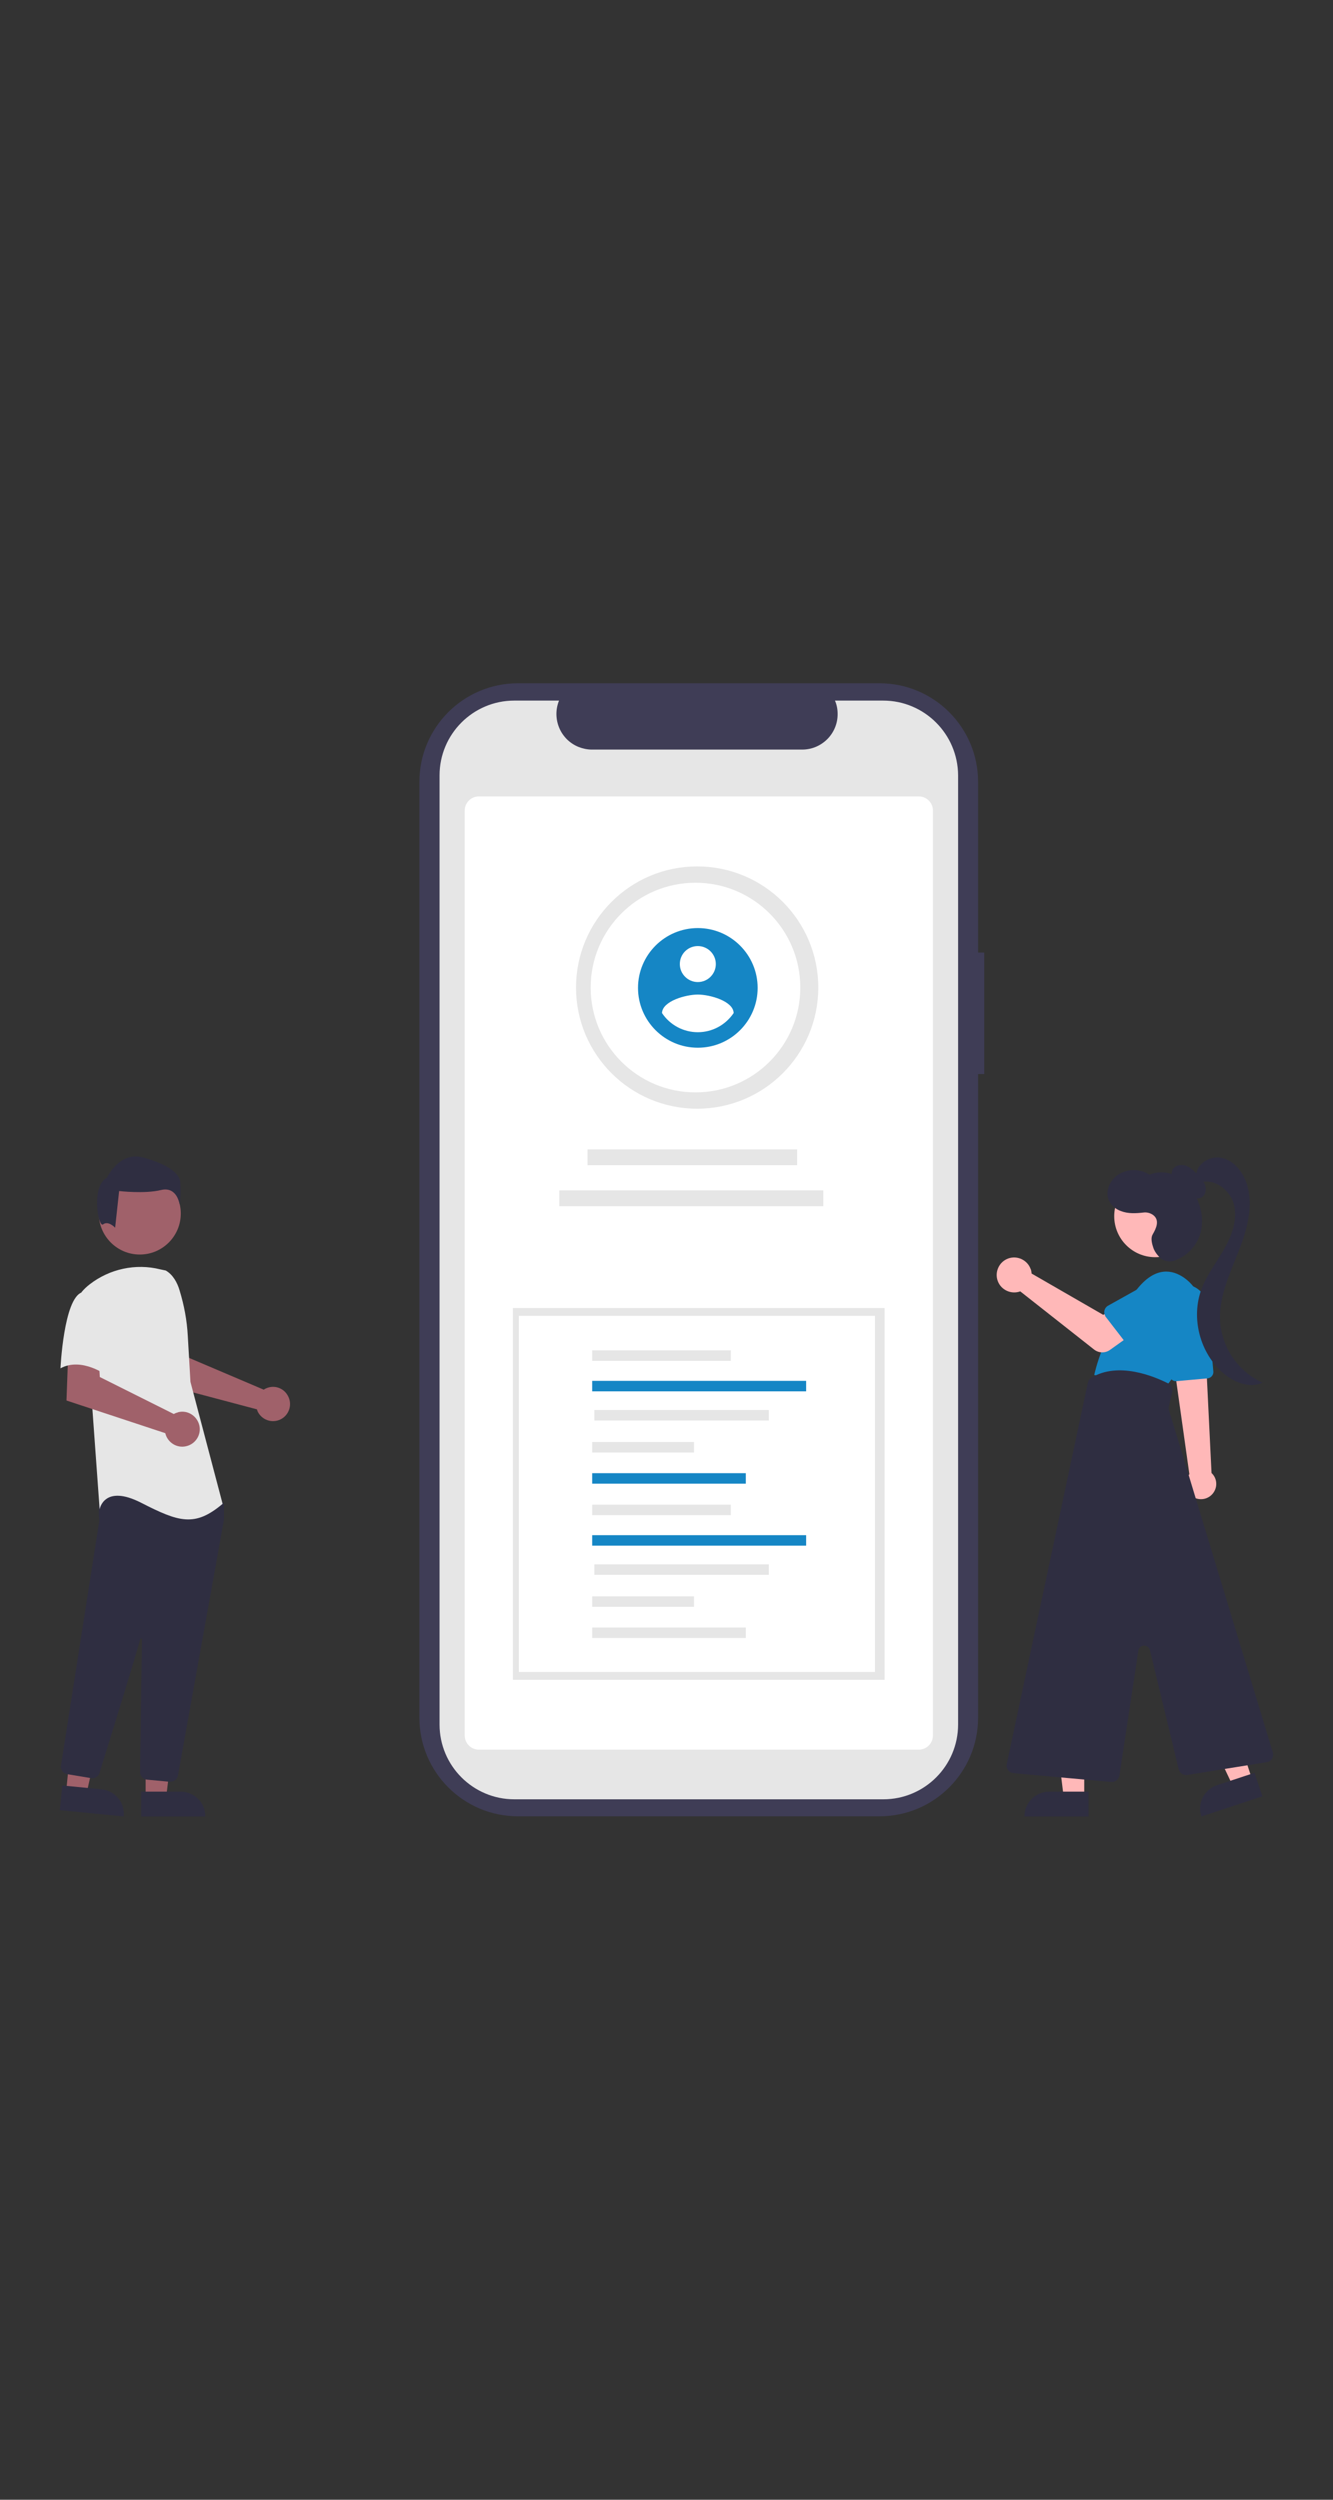 <?xml version="1.0" encoding="utf-8"?>
<!-- Generator: Adobe Illustrator 26.4.1, SVG Export Plug-In . SVG Version: 6.00 Build 0)  -->
<svg version="1.1" id="Camada_1" xmlns="http://www.w3.org/2000/svg" xmlns:xlink="http://www.w3.org/1999/xlink" x="0px" y="0px"
	 viewBox="0 0 800 1500" style="enable-background:new 0 0 800 1500;" xml:space="preserve">
<rect x="0" y="0" width="800" height="1500" fill="#333333" stroke="none"/>
<style type="text/css">
	.st0{fill:#3F3D56;}
	.st1{fill:#E6E6E6;}
	.st2{fill:#FFFFFF;}
	.st3{fill:#1586C5;}
	.st4{fill:#FFB8B8;}
	.st5{fill:#2F2E41;}
	.st6{fill:#A0616A;}
</style>
<path id="a55003b0-0446-4784-a3ce-c481a9759178-779" class="st0" d="M590.8,571.6H587V469.2c0-32.7-26.5-59.2-59.2-59.2H310.9
	c-32.7,0-59.2,26.5-59.2,59.2v561.5c0,32.7,26.5,59.2,59.2,59.2h216.9c32.7,0,59.2-26.5,59.2-59.2V644.5h3.7V571.6z"/>
<path id="ad332593-d547-4870-8db7-c0503e6eb31e-780" class="st1" d="M575,465.3v569.5c0,24.8-20.1,44.9-44.9,44.9H308.7
	c-24.8,0-44.9-20.1-44.9-44.9V465.3c0-24.8,20.1-44.9,44.9-44.9h26.8c-4.4,10.9,0.8,23.4,11.7,27.8c2.5,1,5.3,1.6,8,1.6h126.2
	c11.8,0,21.4-9.6,21.3-21.4c0-2.8-0.5-5.5-1.6-8H530C554.8,420.4,574.9,440.5,575,465.3L575,465.3z"/>
<path class="st2" d="M551.4,1049.9h-264c-4.7,0-8.5-3.8-8.5-8.5v-555c0-4.7,3.8-8.5,8.5-8.5h264c4.7,0,8.5,3.8,8.5,8.5v555
	C559.9,1046.1,556.1,1049.9,551.4,1049.9z"/>
<circle id="edacdc74-dfad-4c1d-939b-d6c7a98a2115" class="st1" cx="418.4" cy="592.6" r="72.7"/>
<circle id="aec4df6d-8b06-4bbe-8d40-2c8bcc37cf40" class="st2" cx="417.4" cy="592.6" r="62.9"/>
<path id="b468b121-27e1-4684-879a-d4a6b6510a38-781" class="st3" d="M418.8,556.9c-19.8,0-35.9,16.1-35.9,35.9
	c0,19.8,16.1,35.9,35.9,35.9c19.8,0,35.9-16.1,35.9-35.9S438.6,556.9,418.8,556.9L418.8,556.9z M418.8,567.7
	c5.9,0,10.8,4.8,10.8,10.8c0,5.9-4.8,10.8-10.8,10.8c-5.9,0-10.8-4.8-10.8-10.8S412.8,567.7,418.8,567.7
	C418.8,567.7,418.8,567.7,418.8,567.7z M418.8,619.4c-8.6,0-16.7-4.3-21.5-11.5c0.2-7.2,14.3-11.1,21.5-11.1s21.3,3.9,21.5,11.1
	C435.4,615.1,427.4,619.4,418.8,619.4L418.8,619.4z"/>
<rect id="af237293-25a3-489f-aa06-65014690590a" x="352.6" y="689.7" class="st1" width="125.8" height="9.5"/>
<rect id="aecd757e-3845-4054-8ef4-8f3b3f1464a2" x="335.7" y="714.3" class="st1" width="158.4" height="9.5"/>
<rect id="a528162f-764e-4523-bc44-e6dc5465582a" x="307.8" y="784.9" class="st1" width="223.1" height="223.1"/>
<rect id="ac408f88-9589-4a26-924c-e7a781ddb6bc" x="311.4" y="789.6" class="st2" width="213.7" height="213.7"/>
<g id="be47c712-4ebf-4226-80ad-879612060a69">
	<rect id="fadc6105-0551-448d-b6d9-436c4cc2b7a7" x="355.4" y="810.3" class="st1" width="83.2" height="6.3"/>
	<rect id="a4376b16-bb23-442d-8938-a8bcab4f190c" x="355.4" y="828.6" class="st3" width="128.4" height="6.3"/>
	<rect id="ae6c1c25-1aef-4af7-84b7-a99cb79f7c28" x="356.7" y="846.1" class="st1" width="104.7" height="6.3"/>
	<rect id="ad31106a-9486-4fc6-9d92-2d07f7dcec19" x="355.4" y="865.3" class="st1" width="61.1" height="6.3"/>
	<rect id="e133e237-d12d-4331-8259-b0f1b7869d24" x="355.4" y="884" class="st3" width="92.2" height="6.3"/>
	<rect id="a9ae706b-b3a6-4b62-8ac7-3a7f4cd0039d" x="355.4" y="902.9" class="st1" width="83.2" height="6.3"/>
	<rect id="bd082349-b2f2-4b60-be0c-57e16efac88b" x="355.4" y="921.2" class="st3" width="128.4" height="6.3"/>
	<rect id="ac0416d6-b57f-4bc7-9ff0-bb8dbe215cb0" x="356.7" y="938.7" class="st1" width="104.7" height="6.3"/>
	<rect id="b9702d28-4113-492b-a4b0-dbfc92fa702e" x="355.4" y="957.9" class="st1" width="61.1" height="6.3"/>
	<rect id="b41357bb-831a-49ca-b340-115c840dd657" x="355.4" y="976.6" class="st1" width="92.2" height="6.3"/>
</g>
<g id="ac800076-fc8a-4256-a3b5-70e496d28429">
	<path id="b13647df-bb42-4a02-9bba-2700c526619d-782" class="st4" d="M728.7,895c-2.5,4.4-8.1,5.9-12.5,3.4s-5.9-8.1-3.4-12.5l0,0
		c0,0,0-0.1,0.1-0.1c0.3-0.4,0.5-0.8,0.9-1.2l-7.7-54.7l-0.2-1.6l-1.6-11.2l-0.2-1.6l0.8,0l14.9,0.7l4,0.2l0.5,10.2l2.8,57.3
		C730.2,886.8,730.8,891.4,728.7,895z"/>
	<path id="bd34735f-0976-456f-8e45-072b5e73a744-783" class="st3" d="M705.9,828.8l18.9-1.7c2-0.2,3.5-2,3.4-4l-3.5-39.3
		c-0.7-7.9-7.7-13.7-15.5-13c-7.9,0.7-13.7,7.7-13,15.5c0,0.3,0.1,0.5,0.1,0.8l5.7,38.5c0.3,1.8,1.8,3.2,3.7,3.2
		C705.7,828.8,705.8,828.8,705.9,828.8z"/>
	<path id="f1e660d0-c56f-45d1-8714-e8a3d2ffeea9-784" class="st3" d="M720.3,797c3.9-11.1,0-23.5-9.7-30.3
		c-7.1-4.9-16.9-6.6-27.4,5.9c-21,25-26.5,52.5-26.5,52.5l43,7C699.7,832.1,714.3,814.2,720.3,797z"/>
	<path id="eb60bd0b-2a6b-4db7-a453-977e2259822f-785" class="st4" d="M650.7,1078.6h-12.3l-5.8-47.3h18.1L650.7,1078.6z"/>
	<path id="b4104c20-2c86-47e7-b6b0-d86d656d7ba2-786" class="st5" d="M614.8,1090h38.5v-14.9h-23.6
		C621.5,1075.1,614.8,1081.8,614.8,1090L614.8,1090z"/>
	<path id="b4e48bf6-fea8-48c3-adaa-b392a855b3f6-787" class="st4" d="M751.5,1067.9l-11.6,3.8l-20.4-43.1l17.2-5.7L751.5,1067.9z"/>
	<path id="a6908023-9fbc-48a9-be4c-c86c0c45ebaf-788" class="st5" d="M721,1090l36.6-12.1l-4.7-14.1l-22.4,7.4
		C722.6,1073.8,718.4,1082.2,721,1090L721,1090z"/>
	<circle id="a687fec6-02c9-4040-89ed-32d713123e7f" class="st4" cx="693.3" cy="729.8" r="24.6"/>
	<path id="badfc474-5669-4d61-bc01-f70cc92406de-789" class="st5" d="M671.8,1065.5l11.4-75.1c0.3-1.9,2.1-3.2,4-2.9
		c1.4,0.2,2.5,1.3,2.9,2.6l17.3,71.6c0.6,2.3,2.8,3.7,5.1,3.4l47.8-7.7c2.5-0.4,4.1-2.7,3.7-5.2c0-0.2-0.1-0.4-0.1-0.6L701.5,846
		c-0.2-0.6-0.2-1.2-0.1-1.8l2.1-9c0.5-2-0.5-4.1-2.3-5c-8.5-4.3-30-13.3-46.2-3.5c-1.1,0.6-1.8,1.7-2.1,2.9l-48.7,229
		c-0.5,2.4,1,4.8,3.5,5.3c0.2,0,0.4,0.1,0.5,0.1l58.8,5.3c0.1,0,0.3,0,0.4,0C669.5,1069.3,671.4,1067.6,671.8,1065.5L671.8,1065.5z"
		/>
	<path id="eb685785-93ca-4296-839e-b201e57ae5bb-790" class="st5" d="M709.5,712.4c-1.9-1.1-3.5-2.5-4.9-4.2c-1.4-1.7-1.7-4-1-6.1
		c1.2-2.7,4.9-3.6,7.8-2.7s5.1,3.2,7.2,5.3c1.8,1.9,3.7,3.9,4.6,6.4c0.9,2.5,0.4,5.7-1.7,7.2c-2.1,1.5-5.2,0.9-7.2-0.7
		c-2-1.6-3.3-4-4.5-6.3L709.5,712.4z"/>
	<path id="a7ccb8bb-f2b9-4447-b454-9c546e399f41-791" class="st5" d="M717.9,705.4c0.1-6.9,8-11.9,14.8-10.7s12,7,14.7,13.4
		c5.5,13.5,1.4,29-4,42.6c-5.3,13.6-11.9,27.4-11.2,42c1.1,16.1,10.9,30.3,25.5,37c-7.7,3.5-16.9-0.1-23.3-5.5
		c-14.3-12.1-19.9-33.5-13.2-51c3.3-8.6,9.2-16,13.7-24.1c4.6-8,7.9-17.5,5.6-26.5c-2.4-8.9-12.4-16.2-21-12.7L717.9,705.4z"/>
	<path id="bd42e2a1-f38b-413b-b655-cc202f14f4c1-792" class="st5" d="M691.8,740.7c2.1-3.6,4.3-8.4,0.4-11.5c-1.7-1.3-3.9-1.9-6-1.6
		c-4.4,0.5-9.2,0.8-13.5-0.9c-3.2-1.1-5.9-3.5-7.3-6.6c-2.2-5.2,0.6-11.6,5.2-14.9c5.8-4,13.4-4.1,19.3-0.3c6-2.6,13.2-1.5,18.6,2.2
		c5.4,3.6,9.1,9.4,11.2,15.7c1.9,5.3,2.2,11.1,0.9,16.6c-2,7.8-7.8,14.1-15.3,16.9c-2.9,1.2-6.3,0.7-8.8-1.3c0,0-3.4-3-4.4-6.5
		C691.1,745.6,690.6,742.6,691.8,740.7z"/>
	<path id="a0cecca8-8fe0-4420-9365-651f9eef8dd5-793" class="st4" d="M618.9,762.6c0.1,0.5,0.2,1.1,0.2,1.6l43,24.8l10.4-6
		l11.1,14.6L666.2,810c-2.9,2.1-6.8,2-9.6-0.2l-44.3-34.9c-5.4,2-11.5-0.8-13.5-6.2c-2-5.4,0.8-11.5,6.2-13.5
		c5.4-2,11.5,0.8,13.5,6.2C618.7,761.7,618.8,762.2,618.9,762.6L618.9,762.6z"/>
	<path id="b21f2b01-13d8-4bae-8637-c810de2f9faf-794" class="st3" d="M663.6,790.2l13.9,18c1.5,2,4.3,2.3,6.3,0.8
		c0.2-0.1,0.3-0.3,0.5-0.4l15.7-16.3c5.5-4.1,6.7-12,2.6-17.5c-4.1-5.5-12-6.7-17.5-2.6l0,0c-0.1,0.1-0.3,0.2-0.4,0.3l-19.7,11
		c-2.2,1.2-2.9,4-1.7,6.1C663.3,789.8,663.4,790,663.6,790.2L663.6,790.2z"/>
</g>
<g id="b22d1c68-5a77-444f-a5cc-3f82f20a89dd">
	<path id="e5b1612b-0075-49ae-a43a-e875f9772667-795" class="st6" d="M159.7,833.1c-0.5,0.2-1,0.5-1.4,0.8l-44.9-19.1l-1.6-11.8
		l-17.9-0.1l1.1,27.1l59.2,15.7c0.1,0.4,0.3,0.8,0.4,1.2c2.4,5.1,8.5,7.3,13.6,4.9c5.1-2.4,7.3-8.5,4.9-13.6
		C170.7,833,164.8,830.8,159.7,833.1L159.7,833.1z"/>
	<path id="aa9c986c-d78a-4457-b2bb-b0791fabccea-796" class="st6" d="M87.4,1078.6h12.3l5.8-47.3H87.4L87.4,1078.6z"/>
	<path id="b210f84f-9c85-4cf8-a59b-65b7d4fb35d0-797" class="st5" d="M108.4,1075.1H84.7v14.9h38.5
		C123.3,1081.8,116.6,1075.1,108.4,1075.1C108.4,1075.1,108.4,1075.1,108.4,1075.1L108.4,1075.1L108.4,1075.1z"/>
	<path id="f66096e0-a946-448d-a2e8-3cde5fe284ed-798" class="st6" d="M39.7,1075.2l12.2,1.2l10.4-46.5l-18-1.8L39.7,1075.2z"/>
	<path id="fcefb2c9-d6d5-4bec-a5f5-cc8066a5bb74-799" class="st5" d="M60.9,1073.7l-23.5-2.3l-1.5,14.8l38.3,3.8
		C75.1,1081.8,69.1,1074.5,60.9,1073.7L60.9,1073.7L60.9,1073.7z"/>
	<circle id="b1d8892c-f39d-4126-8224-86b256c1ff9d" class="st6" cx="83.9" cy="728.2" r="24.6"/>
	<path id="ac2d3eab-b9a5-4eb5-9d63-fe405943fbfc-800" class="st5" d="M102.4,1069.1c2.2,0,4-1.6,4.4-3.7
		c6.3-35.2,27.1-150.4,27.6-153.6c0-0.1,0-0.1,0-0.2v-8.6c0-0.3-0.1-0.6-0.3-0.9l-2.7-3.8c-0.3-0.4-0.7-0.6-1.1-0.6
		c-15.6-0.7-66.8-2.9-69.3,0.2l0,0c-2.5,3.1-1.6,12.5-1.4,14.4l0,0.2l-23,147c-0.4,2.4,1.3,4.7,3.7,5.1l14.4,2.4
		c2.2,0.4,4.3-1,5-3.1c4.4-14.2,19.3-61.9,24.5-80.4c0.1-0.3,0.4-0.4,0.6-0.3c0.2,0.1,0.4,0.3,0.4,0.5c-0.3,17.6-0.9,62.5-1.1,78
		l0,1.7c0,2.3,1.8,4.3,4.1,4.5l13.8,1.3C102.1,1069,102.2,1069.1,102.4,1069.1z"/>
	<path id="bbed60f3-1a89-4078-91d7-bc96163e326a-801" class="st1" d="M99.5,762.4c4.3,2.5,6.9,7.2,8.3,12c2.7,8.8,4.4,17.9,4.9,27.2
		l1.6,27.6l19.3,73.2c-16.7,14.1-26.3,10.9-48.8-0.6s-25,3.9-25,3.9l-4.5-62.3l-6.4-68c1.4-1.7,3.1-3.3,4.9-4.7
		c12-9.3,27.7-12.7,42.4-9L99.5,762.4z"/>
	<path id="ff536e95-7831-431c-8ca8-0e166a93b4bb-802" class="st6" d="M105.8,847.8c-0.5,0.2-1,0.4-1.5,0.7l-44.4-22.2l-0.7-12
		L40.9,813l-1,27.4l59.3,19.6c1.3,5.6,7,9.2,12.6,7.8c5.6-1.3,9.2-7,7.8-12.6s-7-9.2-12.6-7.8C106.6,847.6,106.2,847.7,105.8,847.8
		L105.8,847.8z"/>
	<path id="ed99b844-bab2-4090-afff-3e8d6994d5eb-803" class="st1" d="M49.1,775.5c-10.9,3.9-12.8,45.6-12.8,45.6
		c12.8-7.1,28.2,4.5,28.2,4.5s3.2-10.9,7.1-25c2.4-8.1,0.4-16.8-5.1-23.1C66.5,777.5,60.1,771.7,49.1,775.5z"/>
	<path id="a410275c-d14b-4b59-9c0e-be849f4d4fe2-804" class="st5" d="M61.9,734.7c3.1-2.4,7.2,2,7.2,2l2.4-22c0,0,15.3,1.8,25.1-0.6
		s11.3,8.9,11.3,8.9c0.5-4.6,0.6-9.2,0.3-13.8c-0.6-5.5-8.6-11-22.6-14.7s-21.4,12.2-21.4,12.2C54.5,711.6,58.9,737.1,61.9,734.7z"
		/>
</g>
</svg>
